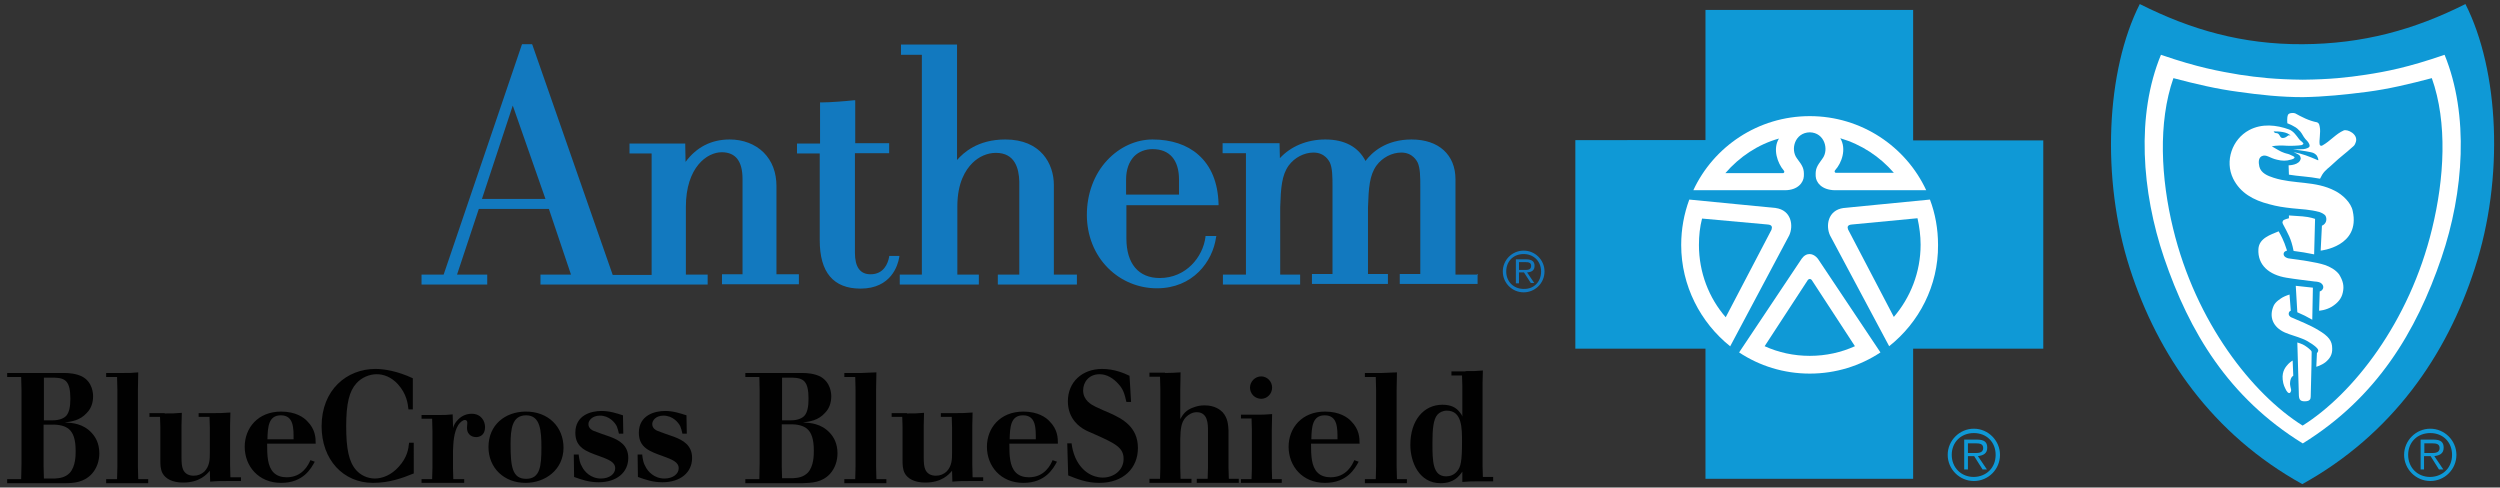 <?xml version="1.0" encoding="utf-8"?>
<!-- Generator: Adobe Illustrator 25.1.0, SVG Export Plug-In . SVG Version: 6.00 Build 0)  -->
<svg version="1.1" id="Layer_1" xmlns="http://www.w3.org/2000/svg" xmlns:xlink="http://www.w3.org/1999/xlink" x="0px" y="0px"
	 viewBox="0 0 803 156.6" style="enable-background:new 0 0 803 156.6;" xml:space="preserve">
<rect x="0" y="0" width="803" height="156.6" fill="#333333" stroke="none"/>
<style type="text/css">
	.st0{fill:#FFFFFF;}
	.st1{fill:#0F99D6;}
	.st2{fill:#010101;}
	.st3{fill:#1279BF;}
</style>
<g>
	<polygon class="st0" points="688.7,11.4 739.3,20.6 787.1,10.4 796.8,30.9 792.4,69.8 773.4,116.1 739.8,147.3 706.7,116.6 
		690.1,83 684.3,46.9 	"/>
	<path class="st0" d="M625.4,78.6c0,24.2-19.6,43.8-43.8,43.8c-24.2,0-43.8-19.6-43.8-43.8c0-24.2,19.6-43.8,43.8-43.8
		C605.7,34.8,625.4,54.4,625.4,78.6"/>
	<path class="st1" d="M625.6,146.1c0-4.6,3.8-8.4,8.4-8.4c4.6,0,8.4,3.8,8.4,8.4c0,4.6-3.7,8.4-8.4,8.4
		C629.4,154.5,625.6,150.7,625.6,146.1 M641,146.1c0-4.1-2.9-7-7-7c-4.1,0-7.1,2.9-7.1,7c0,4.1,3,7.1,7.1,7.1
		C638.1,153.1,641,150.2,641,146.1 M632.1,150.8h-1.2v-9.6h4.1c2.5,0,3.3,0.9,3.3,2.6c0,1.9-1.3,2.5-3,2.7l2.9,4.3h-1.4l-2.7-4.3h-2
		V150.8z M633.8,145.5c1.3,0,3.2,0.2,3.2-1.6c0-1.3-1.1-1.5-2.3-1.5h-2.6v3.1H633.8z"/>
	<path class="st1" d="M772.2,146.1c0-4.6,3.8-8.4,8.4-8.4c4.6,0,8.4,3.8,8.4,8.4c0,4.6-3.7,8.4-8.4,8.4
		C776,154.5,772.2,150.7,772.2,146.1 M787.6,146.1c0-4.1-2.9-7-7-7c-4.1,0-7.1,2.9-7.1,7c0,4.1,3,7.1,7.1,7.1
		C784.7,153.1,787.6,150.2,787.6,146.1 M778.7,150.8h-1.2v-9.6h4.1c2.5,0,3.3,0.9,3.3,2.6c0,1.9-1.3,2.5-3,2.7l2.9,4.3h-1.4
		l-2.7-4.3h-2.1V150.8z M780.4,145.5c1.3,0,3.2,0.2,3.2-1.6c0-1.3-1.1-1.5-2.3-1.5h-2.6v3.1H780.4z"/>
	<path class="st1" d="M735,43.5c-0.5,0.4-0.9,0.7-1.5,0.8c-1.2,0.2-1-0.8-1.8-1.4c-0.5-0.3-1,0.1-1.4-0.7c1.7,0,4.3,0.1,5.5,1.4
		C735.7,43.5,735.1,43.4,735,43.5"/>
	<path class="st1" d="M614.5,45.1V3.2h-66.7v41.8H506V112h41.8v41.8h66.7V112h41.8V45.1H614.5z M581.3,37.3
		c16.6,0,30.9,9.8,37.4,23.8h-29.4c-4.2-0.1-6-2.5-6.1-4.5c-0.1-2.4,0.3-3.1,2.2-5.7c2.1-2.8,0.7-8.3-4.1-8.4
		c-4.8,0.1-6.3,5.5-4.1,8.4c1.9,2.5,2.3,3.3,2.2,5.7c-0.1,2-1.9,4.5-6.1,4.5h-29.4C550.4,47.1,564.7,37.3,581.3,37.3 M540,78.7
		c0-5.1,0.9-10,2.6-14.6h0l0,0v0l27.7,2.7c5.2,0.7,5.8,5.8,4.4,8.8l-19,35.7l0-0.1C546.2,103.6,540,91.8,540,78.7 M604,113.2
		c-6.5,4.3-14.3,6.8-22.7,6.8c-8.4,0-16.2-2.5-22.7-6.8l0,0v0c0,0,0,0,0,0l20.1-30.1c1.5-2.1,3.7-1.9,5.2,0L604,113.2
		C604,113.2,604,113.2,604,113.2L604,113.2L604,113.2z M606.8,111.2L606.8,111.2l-19-35.6c-1.4-3-0.8-8.1,4.4-8.8l27.7-2.7l0,0l0,0
		h0c1.7,4.5,2.6,9.4,2.6,14.6C622.6,91.8,616.4,103.6,606.8,111.2"/>
	<path class="st1" d="M567.7,72.1l-21-1.9c-0.7,2.7-1,5.5-1,8.5c0,8.8,3.2,17,8.6,23.2L569,73.8C569.3,72.9,569.2,72.2,567.7,72.1"
		/>
	<path class="st1" d="M581.3,89.6c-0.2,0-0.4,0.1-0.6,0.3l-13.9,21.3c4.4,2,9.3,3.1,14.5,3.1c5.2,0,10.1-1.1,14.5-3.1l-13.9-21.3
		C581.7,89.7,581.5,89.6,581.3,89.6"/>
	<path class="st1" d="M571.4,44.5c-6.8,1.9-12.7,5.9-17.2,11.1l18.6,0c0.3-0.1,0.5-0.5,0.1-0.9C571,52.5,569.3,47.9,571.4,44.5"/>
	<path class="st1" d="M594.9,72.1c-1.5,0.1-1.6,0.8-1.3,1.6l14.7,28.1c5.3-6.2,8.6-14.3,8.6-23.2c0-2.9-0.4-5.8-1-8.5L594.9,72.1z"
		/>
	<path class="st1" d="M608.3,55.5c-4.5-5.2-10.4-9.1-17.2-11.1c2.1,3.5,0.4,8-1.6,10.2c-0.4,0.4-0.2,0.8,0.1,0.9L608.3,55.5z"/>
	<path class="st1" d="M739.7,136.7C739.7,136.7,739.6,136.7,739.7,136.7C739.6,136.7,739.6,136.7,739.7,136.7L739.7,136.7z"/>
	<path class="st1" d="M760.3,29.5c-7,0.9-13.8,1.6-20.6,1.7h-0.1c-6.8,0-13.6-0.7-20.6-1.7c-6.9-0.9-13.7-2.5-20.9-4.4
		c-5,14.3-4,32.3-0.1,48.3c7.3,30.2,25.5,53.2,41.6,63.3c16.1-10.1,34.3-33.1,41.6-63.3c3.9-16,5-34-0.1-48.3
		C773.9,27,767.2,28.6,760.3,29.5 M735.6,122.6c-0.2,1.5,0.4,2.2,0.3,2.9c-0.3,1.2-1,0.8-1.5,0c-0.6-1.2-1-1.8-1.2-3.6
		c-0.3-2.9,1.2-4.3,1.8-5c0.7-0.7,1.4-1.1,1.4-1.1l0.2,4.9C736.6,120.7,735.8,121,735.6,122.6 M742.2,127.4c0,0.8-0.3,1.5-1.9,1.5
		c-1.3,0-1.8-0.4-1.9-1.8c-0.2-5.9-0.5-17.1-0.5-17.1s1.7,0.5,2.4,1c0.3,0.2,1.1,0.7,1.9,1.5c0.2,0.2,0.3,0.3,0.3,0.7
		C742.5,117.5,742.2,125.6,742.2,127.4 M747,116.3c-1.4,1.1-3,1.5-3,1.5l0.2-4.4c0,0,0.5-0.4,0.4-1c-0.2-0.9-3.4-3-5.1-3.6
		c-1.7-0.7-4-1.3-5.6-2c-3.8-1.7-5.2-5-3.6-8.6c0.6-1.3,2.1-2.2,2.9-2.7c0.9-0.5,2.2-0.9,2.2-0.9l0.4,5.2c0,0-0.5,0.2-0.6,0.6
		c-0.3,0.9,0.5,1.4,0.7,1.5c2.5,1.1,6.1,2.5,8.7,4.1c3.4,2,4.5,3.5,4.5,5.9C749.2,113.9,748.3,115.2,747,116.3 M737.4,91.8
		c2.5,0.3,3.4,0.4,5.5,0.6l-0.2,10.3l-2.4-1.3l-2.4-1.1L737.4,91.8z M752.5,94c-0.4,1.9-1.6,3.3-3.5,4.5c-2,1.2-4.1,1.3-4.1,1.3
		l0.2-6.2c0,0,0.5-0.1,0.8-0.5c0.3-0.4,0.4-0.7,0.3-1.2c-0.1-0.4-0.4-0.8-0.9-1.1c-0.6-0.3-1.6-0.4-2-0.4c-3.1-0.4-5.9-0.7-8.9-1.2
		c-5.5-0.9-9.3-4-9-9.2c0.2-3.5,3.9-4.6,6.5-5.7c0.9,1.5,1.6,3.1,1.9,3.9c0.5,1.4,0.8,2.3,0.8,2.3s-1.2,0.2-1.1,1.2
		c0.1,0.8,1,1.2,1.6,1.3c3.8,0.5,8.9,1.2,11.6,2.1c1.8,0.6,3.5,1.6,4.6,3C752.6,90.2,753,91.9,752.5,94 M735.2,69.2
		c0,0,1.3,0.1,4.4,0.3c2.4,0.2,4,0.8,4,0.8l-0.3,11.4c-2.5-0.5-4.2-0.8-6.6-1.1c-0.8-4.1-1.8-5.5-3.4-8.6c-0.4-0.7,0-0.9,0-1.1
		c0.2-0.4,1.9-0.8,1.9-0.8L735.2,69.2z M745.4,80.5c0,0,0.3-5.4,0.4-8c1.4-0.6,1.7-2,1.2-3.1c-0.3-0.6-1.4-1.1-2-1.3
		c-3-0.8-5.7-0.9-8.8-1.2c-2.7-0.3-4.8-0.6-7.3-1.3c-5.1-1.3-9.3-3.6-11.6-8.2c-2.8-5.7-0.3-12.7,5.1-15.6c4.1-2.2,8.8-1.7,12.9-0.2
		c1.4,0.6,2.2,1.8,3.1,3c0.4,0.6,1,0.8,1.4,1.4c0.2,0.3-0.3,0.5-0.5,0.6c-0.9,0.2-4,0.3-5,0.2c-1.2-0.1-3.3-0.1-4.6,0.2
		c1.3,0.7,2.7,1.7,4,2.1c0.8,0.3,1.4,0.3,2.1,0.7c0.3,0.2,1.2,0.4,1.2,0.8c-0.1,0.4-0.8,0.6-1.3,0.7c-1.2,0.4-2.8,0.4-4.3,0
		c-2.4-0.5-3.5-1.9-5-1.1c-1,0.6-1,1.9-0.7,3.3c0.5,2.1,2.7,3,4.6,3.6c6.5,2.1,13.4,0.9,19.7,4.2c2.4,1.2,5.2,3.8,5.7,6.5
		C758.2,79.2,745.4,80.5,745.4,80.5 M756.7,45.6c-0.4,1.2-0.6,1.2-1.4,1.9c-1.6,1.5-3.7,3-5.8,5c-1.3,1.3-2.6,2-3.6,3.6
		c-0.2,0.4-0.7,1.3-0.7,1.3c-3.6-0.7-7.2-0.8-10-1.3l-0.1-3c0,0,3.6,0,3.9-2.2c0-0.1-0.1-0.8-0.5-1.1c-0.5-0.4-1.6-0.8-1.8-0.9
		c2.7,0.4,5.1,1.4,7.9,2.6c0.2-0.3-0.3-1.3-0.5-1.6c-0.4-0.4-0.8-0.8-1.8-1c-1.7-0.4-5.8-0.9-5.8-0.9s1.5,0,3.4-0.1
		c0.9-0.1,1.8-0.5,1.9-0.8c0.2-0.4-0.1-1.1-0.7-1.8c-0.4-0.4-0.8-0.8-1.1-1.3c-0.4-0.6-0.9-1.7-1.7-2.3c-0.9-1.1-3.6-2.1-3.6-2.1
		s-0.2-1.8,0.2-2.7c0.3-0.7,1.8-0.7,2.3-0.5c2,1.1,4.4,2.4,7.1,2.9c0.6,0.4,0.6,0.5,0.8,1.4c0.4,1.8-0.3,4.5,0,5.8
		c0.2,0.4,0.6,0.4,0.9,0.2c2.5-1.4,4.3-3.7,6.8-4.8C754,41.4,757.5,43.1,756.7,45.6"/>
	<path class="st1" d="M791.9,1.3c-16.5,8.3-33,12.8-52.3,12.9c-19.3,0.1-35.8-4.6-52.3-12.9c-10.8,21.3-12.5,56-3.2,84.9
		c9,27.9,26.5,53.3,55.4,69.3c28.9-16,46.4-41.4,55.4-69.3C804.4,57.2,802.7,22.6,791.9,1.3 M784.2,82.8
		c-8.1,23.8-20.8,44.9-44.5,59.6c0,0,0,0,0,0h-0.1c0,0,0,0,0,0c-23.8-14.7-36.4-35.8-44.5-59.6c-7.2-21.2-9-45.9-1-65.2
		c11.9,4.1,18.8,5.3,25.3,6.4c6,0.9,11.4,1.5,20.2,1.6h0.1c8.8-0.1,14.2-0.7,20.2-1.6c6.5-1,13.4-2.3,25.3-6.4
		C793.1,36.9,791.4,61.7,784.2,82.8"/>
</g>
<path class="st2" d="M2.3,119.8h18.2c1.8,0,3.9,0.2,5.8,1.1c3.5,1.8,3.6,5.6,3.6,6.4c0,2-0.6,3.9-2,5.3c-2.2,2.5-5,2.8-7.1,3.1
	c2.3,0.1,5.9,0.3,8.7,3.4c1.1,1.2,2.4,3.2,2.4,6.5c0,2.3-0.7,4.7-2.4,6.6c-2.6,2.8-5.9,3-8.8,3H2.3v-1.3h4.5l0.1-5v-23.6l-0.1-4.2
	H2.3V119.8z M14.1,121.3l0,3.5l0,10.2h3c2,0,3.6-0.7,4.3-1.6c0.8-1,1.2-2.7,1.2-5.3c0-5.7-1.6-6.7-5.2-6.8H14.1z M14,136.4v13.3
	l0.1,4h3.5c1.6-0.1,3.3-0.3,4.8-1.8c1.9-2.1,1.9-5.7,1.9-7c0-3.9-0.8-5.9-2.2-7.1c-1.1-0.9-2.9-1.5-5.7-1.4H14z"/>
<path class="st2" d="M39.6,119.8c2.2,0,2.8,0,4.8-0.2l-0.1,5.6v24.7l0.1,4h3.2v1.3H34.1v-1.3h3.5l0.1-4v-24.7l-0.1-4.1h-3.5v-1.3
	H39.6z"/>
<path class="st2" d="M52.9,132.8c2.4,0,3.2,0,5.5-0.2l-0.1,4.2v10.1c0,1.7,0.1,3,0.5,3.9c0.6,1.4,1.9,2,3.4,2c1.4,0,2.5-0.5,3.4-1.3
	c1.8-1.8,1.8-4.1,1.8-6.1v-8l-0.1-3.5h-3.5v-1.2h4c2.7,0,3.5,0,6.2-0.2l-0.1,4.2v12.5l0.1,4.1h3.4v1.2h-3.6c-3,0-4.1,0-6.3,0.2
	l-0.1-3.5c-1,1.2-3.3,3.8-8.6,3.8c-3.5,0-5.7-1.3-6.6-3c-0.7-1.3-0.7-2.9-0.7-4.2v-10.6l-0.1-3.3h-3.4v-1.2H52.9z"/>
<path class="st2" d="M101.1,148.3c-1.2,2.2-3.7,6.8-10.8,6.8c-7.3,0-11.7-5.4-11.7-11.6c0-6,4.2-11.3,11.7-11.3
	c4.7,0,7.3,1.9,8.4,3.1c2.6,2.6,2.7,5.3,2.7,7.2H85.8c0,3.8,0.1,7.3,2.1,9.3c1.1,1.1,2.6,1.5,4.2,1.5c5.1,0,7-4.1,7.6-5.5
	L101.1,148.3z M94.3,141.1c0-3.5,0.1-7.7-4.1-7.7c-4,0-4.2,3.8-4.3,7.7H94.3z"/>
<path class="st2" d="M291.3,132.8c2.4,0,3.2,0,5.5-0.2l-0.1,4.2v10.1c0,1.7,0.1,3,0.5,3.9c0.6,1.4,1.9,2,3.4,2
	c1.4,0,2.5-0.5,3.4-1.3c1.8-1.8,1.8-4.1,1.8-6.1v-8l-0.1-3.5h-3.5v-1.2h4c2.7,0,3.5,0,6.2-0.2l-0.1,4.2v12.5l0.1,4.1h3.4v1.2h-3.6
	c-3,0-4.1,0-6.3,0.2l-0.1-3.5c-1,1.2-3.3,3.8-8.6,3.8c-3.5,0-5.7-1.3-6.6-3c-0.7-1.3-0.7-2.9-0.7-4.2v-10.6l-0.1-3.3h-3.4v-1.2
	H291.3z"/>
<path class="st2" d="M339.5,148.3c-1.2,2.2-3.7,6.8-10.8,6.8c-7.3,0-11.7-5.4-11.7-11.6c0-6,4.2-11.3,11.7-11.3
	c4.7,0,7.3,1.9,8.4,3.1c2.6,2.6,2.7,5.3,2.7,7.2h-15.6c0,3.8,0.1,7.3,2.1,9.3c1.1,1.1,2.6,1.5,4.2,1.5c5.1,0,7-4.1,7.6-5.5
	L339.5,148.3z M332.7,141.1c0-3.5,0.1-7.7-4.1-7.7c-4,0-4.2,3.8-4.3,7.7H332.7z"/>
<path class="st2" d="M436.4,148.3c-1.2,2.2-3.7,6.8-10.8,6.8c-7.3,0-11.7-5.4-11.7-11.6c0-6,4.2-11.3,11.7-11.3
	c4.7,0,7.3,1.9,8.4,3.1c2.6,2.6,2.7,5.3,2.7,7.2h-15.6c0,3.8,0.1,7.3,2.1,9.3c1.1,1.1,2.6,1.5,4.2,1.5c5.1,0,7-4.1,7.6-5.5
	L436.4,148.3z M429.6,141.1c0-3.5,0.1-7.7-4.1-7.7c-4,0-4.2,3.8-4.3,7.7H429.6z"/>
<path class="st2" d="M132.8,152.1c-3.4,1.4-7.7,3-13,3c-9.5,0-16.5-7.4-16.5-18.2c0-11.7,8.1-18.4,17.3-18.4c2.8,0,7.1,0.7,12,3v10
	h-1.4c-0.2-1.9-0.6-5-3.4-8.1c-2.2-2.4-4.7-3.2-6.8-3.2c-2.4,0-4.9,1.1-6.5,2.9c-2.3,2.5-3.3,6.5-3.3,13.8c0,7.1,0.8,11.4,3.2,14.1
	c1.3,1.5,3.5,2.7,6,2.7c2.4,0,5.3-1.1,7.7-3.8c2.8-3.1,3.1-5.8,3.3-7.7h1.5V152.1z"/>
<path class="st2" d="M145.6,153.9h3.5v1.2h-13.7v-1.2h3.4l0.1-3.6v-11.8l-0.1-4h-3.4v-1.2h5.2c2.2,0,2.9,0,4.8-0.2l0.1,3.4v1
	c0.3-1,0.7-1.8,1.7-2.8c1.1-1.1,2.6-1.8,4.3-1.8c3,0,4.3,2.3,4.3,4.3c0,2.7-1.9,3.2-2.9,3.2c-0.5,0-2.9-0.2-2.9-3
	c0-0.2,0.1-1.4,0.1-1.6c0-0.9-0.7-0.9-0.8-0.9c-0.6,0-1.5,0.7-2.1,1.6c-1.5,2.4-1.6,5.9-1.7,8.4v5.4L145.6,153.9z"/>
<path class="st2" d="M181,143.8c0,7.1-5.9,11.3-12.2,11.3c-6.9,0-11.9-4.8-11.9-11.5c0-7.1,5.3-11.3,11.8-11.4
	C176.2,132.1,181,137.2,181,143.8 M164,142.7c0,7.1,0.5,11.1,5,11.1c4.5,0,4.9-4.1,4.9-10c0-5.4-0.3-10.4-4.9-10.4
	C164.5,133.4,164,137.7,164,142.7"/>
<path class="st2" d="M185.9,146.3c0.2,1.3,0.3,2.4,1.1,3.7c0.7,1.4,2.7,3.7,6,3.7c2.8,0,4.6-1.5,4.6-3.3c0-2-2.1-2.8-5.1-3.9
	c-4.2-1.5-7.7-2.7-7.7-7.5c0-5.7,5.1-7,8.4-7c2.6,0,4.7,0.7,6.9,1.4l0.1,5.9h-1.4c-0.2-0.9-0.4-1.7-0.7-2.4
	c-0.6-1.2-2.4-3.4-5.4-3.4c-2.5,0-3.7,1.6-3.7,2.7c0,1.4,1.2,2,1.7,2.2c0.7,0.3,4.4,1.6,5.3,1.9c2.9,1.1,5.8,2.7,5.8,6.8
	c0,4.7-3.8,7.8-9.5,7.8c-3.1,0-5.4-0.8-7.9-1.7l-0.1-7.2H185.9z"/>
<path class="st2" d="M206.3,146.3c0.2,1.3,0.3,2.4,1.1,3.7c0.7,1.4,2.7,3.7,6,3.7c2.8,0,4.6-1.5,4.6-3.3c0-2-2.1-2.8-5.1-3.9
	c-4.2-1.5-7.7-2.7-7.7-7.5c0-5.7,5.2-7,8.4-7c2.6,0,4.7,0.7,6.9,1.4l0.1,5.9h-1.4c-0.2-0.9-0.4-1.7-0.7-2.4
	c-0.6-1.2-2.4-3.4-5.4-3.4c-2.5,0-3.6,1.6-3.6,2.7c0,1.4,1.2,2,1.7,2.2c0.7,0.3,4.4,1.6,5.3,1.9c2.9,1.1,5.8,2.7,5.8,6.8
	c0,4.7-3.8,7.8-9.5,7.8c-3.1,0-5.4-0.8-7.9-1.7l-0.1-7.2H206.3z"/>
<path class="st2" d="M239.4,119.8h18.2c1.8,0,3.9,0.2,5.8,1.1c3.5,1.9,3.6,5.6,3.6,6.4c0,2-0.6,3.9-2,5.3c-2.2,2.5-5,2.8-7.1,3.1
	c2.3,0.1,5.9,0.3,8.7,3.4c1.1,1.2,2.4,3.2,2.4,6.5c0,2.3-0.7,4.7-2.4,6.6c-2.6,2.8-5.9,2.9-8.8,3h-18.4v-1.3h4.5l0.1-5v-23.6
	l-0.1-4.2h-4.5V119.8z M251.2,121.3l0,3.5l0,10.2h3c2,0,3.6-0.7,4.3-1.6c0.8-1,1.2-2.7,1.2-5.3c0-5.7-1.6-6.7-5.2-6.8H251.2z
	 M251.1,136.4v13.3l0.1,3.9h3.5c1.6-0.1,3.3-0.3,4.8-1.8c1.9-2.1,1.9-5.7,1.9-7c0-3.9-0.8-5.9-2.2-7.1c-1.1-0.9-2.9-1.5-5.7-1.4
	H251.1z"/>
<path class="st2" d="M276.7,119.8c2.2-0.1,2.8-0.1,4.8-0.2l-0.1,5.6v24.7l0.1,4h3.2v1.3h-13.5v-1.3h3.5l0.1-4v-24.7l-0.1-4.1h-3.5
	v-1.3H276.7z"/>
<path class="st2" d="M344.2,142.5c0.2,1.5,0.5,2.8,1.2,4.5c2.8,6.2,7.8,6.4,8.8,6.4c3.6,0,6.7-2.4,6.7-6c0-3.6-2.5-4.9-9.5-8
	c-1.1-0.5-2.2-0.9-3.2-1.5c-1.2-0.7-5.2-3.2-5.2-9c0-6.2,4.6-10.4,11-10.4c4,0,7.1,1.4,8.8,2.2l0.5,8.4h-1.5c-0.6-2.6-1-4.1-2.6-5.8
	c-1.6-1.8-3.7-3.1-6-3.1c-3.5,0-5.3,2.6-5.3,5.2c0,3.2,2.7,4.6,3.9,5.2c1.6,0.8,3.1,1.4,4.7,2.1c4,1.8,9,4.4,9,11.2
	c0,6.5-4.7,11.2-12.4,11.2c-4,0-7-1.2-10-2.4l-0.3-10.3H344.2z"/>
<path class="st2" d="M374.2,119.8c2.4,0,2.9-0.1,5-0.2l-0.1,5.5v9.5c0.9-1.5,1.7-2.9,4.4-3.8c1.1-0.4,2.2-0.6,3.4-0.6
	c3.4,0,5.1,1.5,5.8,2.2c1.7,1.9,1.8,4.1,1.9,6v11.9l0.1,3.5h3.2v1.3h-13.5v-1.3h3.5l0.1-3.5v-12c0-2,0-5.9-3.6-5.9
	c-1.3,0-2.5,0.6-3.5,1.6c-1.6,1.7-1.7,4-1.8,6.9v9.4l0.1,3.5h3.5v1.3h-13.5v-1.3h3.4l0.1-3.5V125l-0.1-4h-3.4v-1.3H374.2z"/>
<path class="st2" d="M402.9,133.2c2.6,0,3.5,0,5.7-0.2l-0.1,5v12.4l0.1,3.5h3.1v1.2h-13.1v-1.2h3.4l0.1-3.5V138l-0.1-3.6h-3.4v-1.2
	H402.9z M401.5,124.5c0-1.9,1.6-3.6,3.6-3.6c1.9,0,3.5,1.6,3.5,3.6c0,2-1.6,3.6-3.5,3.6c-0.9,0-1.9-0.4-2.5-1
	C401.9,126.4,401.5,125.5,401.5,124.5"/>
<path class="st2" d="M443.9,119.8c2.2-0.1,2.8-0.1,4.8-0.2l-0.1,5.6v24.7l0.1,4h3.2v1.3h-13.5v-1.3h3.5l0.1-4v-24.7l-0.1-4.1h-3.5
	v-1.3H443.9z"/>
<path class="st2" d="M470.7,119.2c2.7,0,3.5,0,5.6-0.2l-0.1,4.1v26.6l0.1,3.5h3.3v1.4h-4.3c-2.6,0-3.4,0-5.6,0.2v-3.3
	c-1.1,1.5-2.7,3.7-7,3.7c-6.9,0-9.7-6.8-9.7-12.3c0-7.9,4.3-12.9,10.3-12.9c2.9,0,4.4,1,5.4,2.2c0.6,0.7,0.8,1,1,1.6v-9.9l-0.1-3.3
	h-3.4v-1.3H470.7z M461.7,133.2c-1.3,1.5-1.6,4.5-1.6,9.2c0,5.8,0.1,10.6,4.4,10.6c1.2,0,2.5-0.4,3.5-1.6c1.2-1.4,1.6-3.2,1.6-9.5
	c0-4.5,0-10-4.9-10C463.4,131.9,462.3,132.5,461.7,133.2"/>
<path class="st3" d="M482.7,87.2c0-3.7,3-6.7,6.7-6.7c3.7,0,6.7,3,6.7,6.7c0,3.7-3,6.7-6.7,6.7C485.7,93.9,482.7,90.9,482.7,87.2
	 M495,87.2c0-3.3-2.4-5.6-5.6-5.6c-3.3,0-5.6,2.3-5.6,5.6c0,3.3,2.4,5.6,5.6,5.6C492.7,92.9,495,90.5,495,87.2 M487.9,91h-1v-7.7
	h3.3c2,0,2.7,0.8,2.7,2.1c0,1.5-1,2-2.4,2.1l2.3,3.4h-1.1l-2.2-3.4h-1.6V91z M489.2,86.7c1.1,0,2.6,0.2,2.6-1.3
	c0-1.1-0.9-1.2-1.8-1.2h-2.1v2.5H489.2z"/>
<path class="st3" d="M384.9,49.7c-3.6-3.2-8.7-4.9-14.7-4.9c-5.3,0-10.6,2.4-14.6,6.7c-4.2,4.5-6.5,10.8-6.5,17.5
	c0,6.6,2.4,12.7,6.8,17.1c4.2,4.2,9.8,6.5,15.7,6.5c11.5,0,17.9-8.5,19-16.4l0.1-0.4h-0.4h-2.8h-0.3l0,0.3
	c-0.8,6.4-6.2,13.2-14.7,13.2c-6.8,0-10.7-4.6-10.7-12.7c0,0,0-9,0-10.7H391h0.4l0-0.4C391.2,58.6,389,53.3,384.9,49.7 M378.7,62.5
	h-17v-4.8c0-3.2,0.9-5.7,2.6-7.5c1.5-1.5,3.6-2.3,5.9-2.3c5.5,0,8.5,3.5,8.5,9.8V62.5z"/>
<path class="st3" d="M288.9,82.2h-0.4h-2.6h-0.3l0,0.3c-0.4,2.1-1.7,5.6-6,5.6c-3.3,0-5-2.3-5-6.9v-32h10.6h0.4l0-0.4v-2.4v-0.4
	h-0.4h-10.5V32.6v-0.4l-0.4,0c-2.6,0.3-7.8,0.7-10.5,0.7l-0.4,0v0.4v12.8h-6.9H256v0.4v2.4v0.4h0.4h6.9v27.9
	c0,10.3,4.4,15.5,13.1,15.5c9.9,0,12-7.6,12.4-9.9L288.9,82.2z"/>
<path class="st3" d="M249.4,88.2V59.8c0-4.4-1.4-8.1-4.1-10.8c-2.7-2.7-6.6-4.2-10.9-4.2c-6,0-10.7,2.5-14.2,7.2l-0.1-5.5l0-0.4
	h-0.4h-17.1h-0.4v0.4v2.4v0.4h0.4h6.7v39h-12.5L171,14.4l-0.1-0.2h-0.3H168h-0.3l-0.1,0.2l-25.1,73.8h-6.7h-0.4v0.4v2.4v0.4h0.4
	h20.3h0.4v-0.4v-2.4v-0.4h-0.4h-9.3l7-21.1h22.5l7.1,21.1h-9.4h-0.4v0.4v2.4v0.4h0.4h52.9h0.4v-0.4v-2.4v-0.4h-0.4h-6.6V66.5
	c0-12.9,6.9-17.6,11.5-17.6c4.5,0,6.7,2.9,6.7,8.6v30.6h-6.2h-0.4v0.4v2.4v0.4h0.4h23.9h0.4v-0.4v-2.4v-0.4h-0.4H249.4z M164.7,33.9
	l10.5,30h-20.4L164.7,33.9z"/>
<path class="st3" d="M338.5,88.2V59.4c0-6.7-4.1-14.6-15.6-14.6c-8.9,0-13.5,4.3-15.5,6.6V14.7v-0.4h-0.4h-17.2h-0.4v0.4v2.5v0.4
	h0.4h6.3v70.6h-6.9H289v0.4v2.4v0.4h0.4H314h0.4v-0.4v-2.4v-0.4H314h-6.5V66.3c0-7.6,2.6-11.7,4.8-13.9c2.1-2.1,4.8-3.3,7.6-3.3
	c6.1,0,7.4,5,7.5,9.3v29.8h-6.5h-0.4v0.4v2.4v0.4h0.4h24.6h0.4v-0.4v-2.4v-0.4h-0.4H338.5z"/>
<path class="st3" d="M474.4,88.2h-6.9V57.6c0-7.9-5.4-12.8-14.1-12.8c-8.3,0-12.8,4.2-14.8,6.9c-2.3-4.5-6.7-6.9-12.9-6.9
	c-5.9,0-11.1,2.2-14.6,6l-0.1-4.4l0-0.4h-0.4h-17.5h-0.4v0.4v2.4v0.4h0.4h7.1v39h-7h-0.4v0.4v2.4v0.4h0.4h24h0.4v-0.4v-2.4v-0.4
	h-0.4h-6V66.6c0.2-6.3,0.5-10.3,2.7-13.4c1.9-2.6,5-4.2,8-4.2c3.7,0,5,2.8,5.2,3.1c0.9,1.8,0.9,4.9,0.9,7.8v28.1h-6.2h-0.4v0.4v2.4
	v0.4h0.4h23.6h0.4v-0.4v-2.4v-0.4h-0.4h-6V66.6c0.2-6.3,0.5-10.3,2.7-13.4c1.9-2.6,5-4.2,8-4.2c3.7,0,5,2.8,5.2,3.1
	c0.9,1.8,0.9,4.9,0.9,7.8v28.1h-6.2h-0.4v0.4v2.4v0.4h0.4h24.2h0.4v-0.4v-2.4v-0.4H474.4z"/>
</svg>
